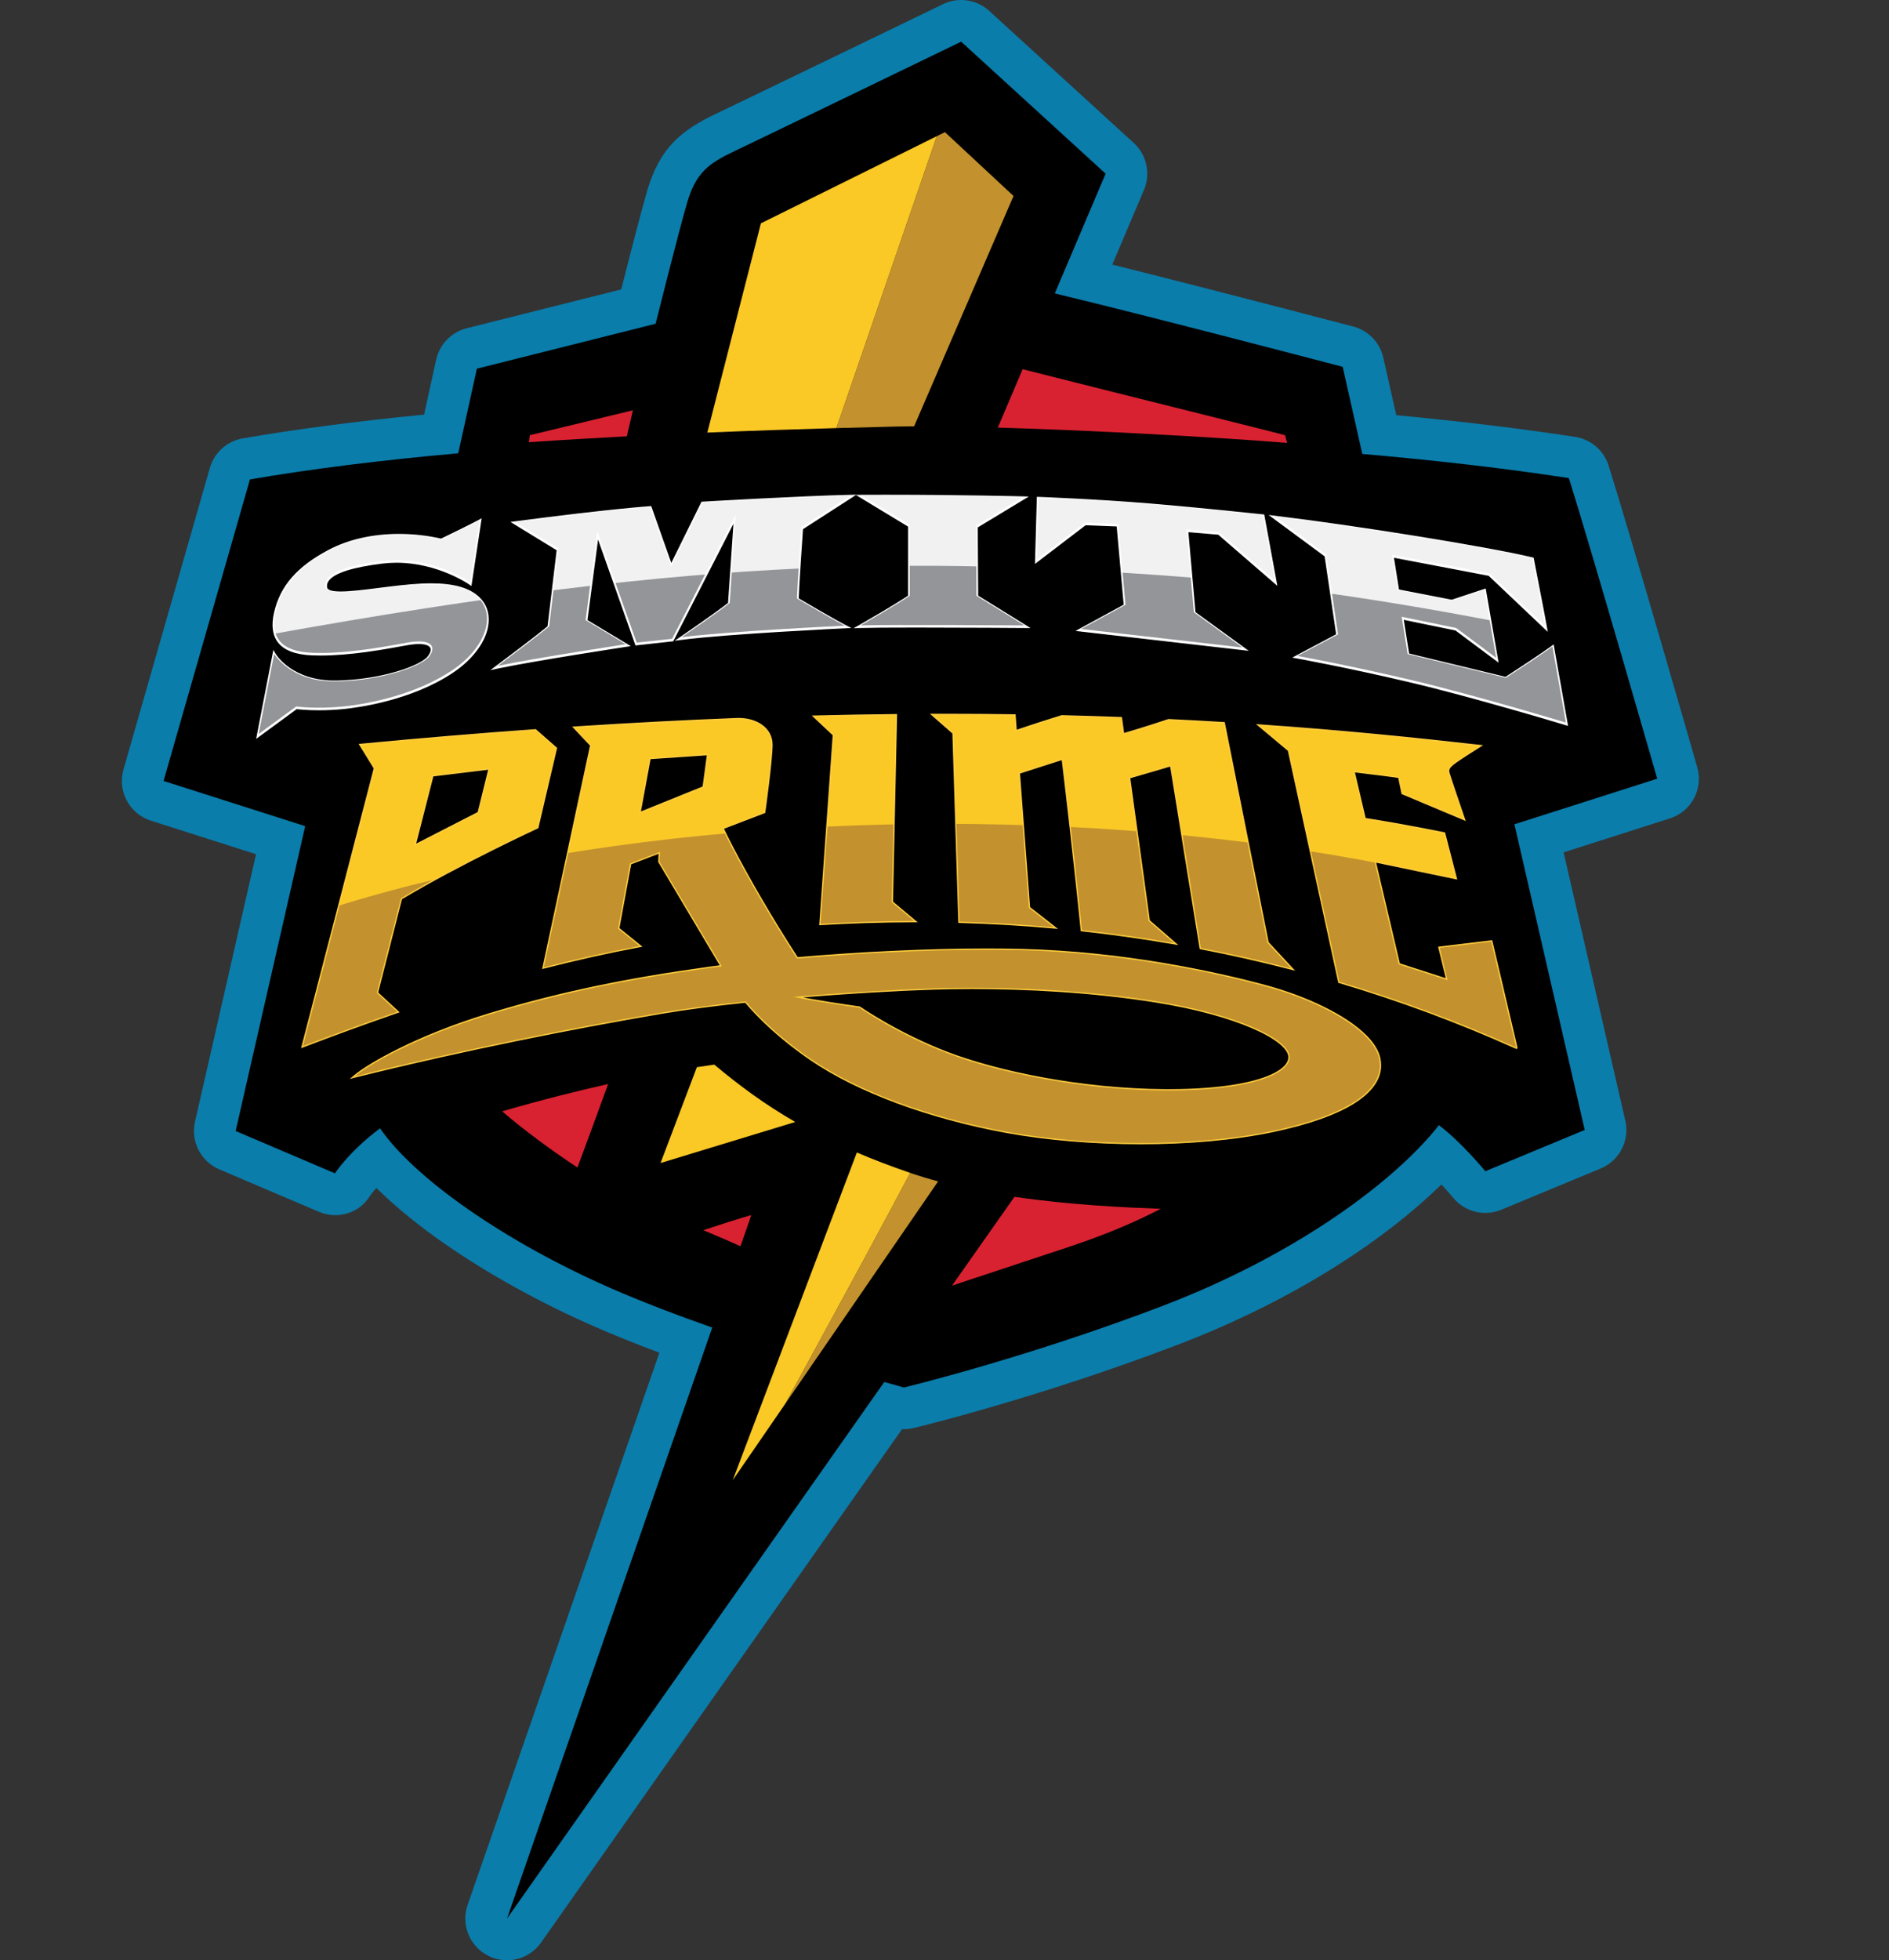 <?xml version="1.0" encoding="UTF-8"?>
<svg id="Layer_3" data-name="Layer 3" xmlns="http://www.w3.org/2000/svg" xmlns:xlink="http://www.w3.org/1999/xlink" viewBox="0 0 2176 2257.24">
  <rect x="0" y="0" width="2176" height="2257.24" fill="#333333" stroke="none"/>
  <defs>
    <style>
      .cls-1 {
        fill: #d92231;
      }

      .cls-2 {
        fill: #fff;
      }

      .cls-3 {
        fill: #f1f1f2;
      }

      .cls-4 {
        fill: none;
      }

      .cls-5 {
        clip-path: url(#clippath-1);
      }

      .cls-6 {
        fill: #0a7dab;
      }

      .cls-7 {
        fill: #fbc926;
      }

      .cls-8 {
        fill: #ffcc3e;
      }

      .cls-9 {
        fill: #939598;
      }

      .cls-10 {
        fill: #c3922e;
      }

      .cls-11 {
        clip-path: url(#clippath);
      }
    </style>
    <clipPath id="clippath">
      <path class="cls-4" d="M1746.46,1206.12v.02c-66.33-29.83-134.32-55.01-203.6-75.59l-58.03-266.82-33.59-28.09c95.03,6.57,178.38,15.05,252.8,23.48-7.29,4.59-20.47,12.98-26.12,16.94-8,5.63-11.25,8.45-9.52,14.51,1.73,6.06,17.53,52.17,17.53,52.17l-70.13-29.44s-3.9-17.97-3.68-18.62c0-.67-53.26-6.93-53.26-6.93l13.06,55.53c48.5,7.64,91.5,16.56,91.5,16.56l13.21,51.09-93.37-19.44,27.99,119.02,56.28,18.18-9.09-37.23,59.32-7.14,28.7,121.8ZM1105.32,1061.28c36.3,1.02,72.48,3.16,108.5,6.44l-28.67-22.39-11.74-155.64,50.91-16.38s13.47,111.66,22,197.66c35.54,3.88,70.9,8.87,106.03,14.97l-29.24-25.4-22.73-165.45c35.11-10.13,48.76-14.3,48.76-14.3l34.12,210.81c34.95,6.72,69.67,14.55,104.09,23.5l-27.35-29.43-50.42-252.74c-20.6-1.25-41.73-2.41-63.42-3.45-9.01,3.04-28.08,9.32-52.53,16.5l-2.59-18.86c-22.11-.82-44.76-1.52-67.99-2.08-12.14,3.75-32.94,10.31-53.21,17.3l-1.39-18.35c-30.16-.42-61.25-.61-93.31-.53,5.98,5.18,23.36,20.47,23.36,20.47l6.82,217.35ZM945.29,1063.82c16.74-1,33.73-1.78,51.01-2.34,18.92-.6,37.83-.92,56.71-.94l-25.84-21.59,4.71-215.22c-30.2.3-61.23.84-93.13,1.64l22,20.69-15.46,217.76ZM349,1204.6l83.13-320.02-16.45-26.67c69.96-6.67,136.9-12.22,201.01-16.78l23.48,20.57-21.26,90.9s-89.13,41.24-157.1,81.83l-27.81,108.91s17.28,15.93,23.57,21.73c-35.51,12.22-71.56,25.41-108.57,39.53ZM477.18,974.23l74.38-38.1,12.72-51.5-66.28,8.04-20.82,81.56ZM1588.5,1218.28c7.75,33.61-29.75,64.39-122.25,83.89s-217.07,17.42-306.4,1.07c-89.33-16.35-171.27-46.51-225.77-83.79-34.94-23.9-59.24-47.52-75.1-66.31-34.61,3.64-68.3,7.95-97.68,12.95-97.94,16.67-226.05,41.83-352.55,73.33,16-13.5,72.5-46.25,155.28-71.25,82.78-25,159.47-40.5,251.4-53.25,5.16-.72,10.52-1.43,16.06-2.13-5.62-9.45-13.13-22.06-21.18-35.57-23.09-38.78-50.61-84.99-50.61-84.99,0,0,.25-8.06.55-11.25l-34.49,13.21-13.87,75.16,24.73,19.97c-37.22,6.98-73.79,15.18-110.17,24.54l54.79-255.71-18.95-20.12c65.07-4.25,127.14-7.45,186.39-9.77h0c21.25-.79,40.01,10.29,39.8,29.68-.21,19.39-8.34,77.14-8.34,77.14l-48.19,18.45c13.82,29.22,38.33,73.26,63.28,113.99,7.69,12.56,15.42,24.81,22.9,36.21,82.76-7.12,179.74-11.61,259.37-9.56,116.5,3,222.75,26,281.5,42s121.75,48.5,129.5,82.11ZM815.93,868.16l-67.76,4.59-11.82,64.05,74.37-30.07,5.21-38.57ZM1485.5,1216.17c-2-20.25-61.5-48.5-154-63.25s-190.25-17-258.25-14.75c-36.83,1.22-96.54,4.42-159.11,9.75,28.64,6.04,75.86,12.5,75.86,12.5,0,0,43.5,30.25,101,52.25s154,42.5,251.75,43,144.75-19.25,142.75-39.5Z"/>
    </clipPath>
    <clipPath id="clippath-1">
      <path class="cls-4" d="M552.25,599.5l-10.72,70.86s-44.7-31.35-101.36-24.35c-56.67,7-67.33,19.5-65.33,30s34.5,5.33,73.67.5c39.17-4.83,81.33-8.33,102.17,11.5,20.83,19.83,9.67,57.67-30.5,84.33-40.17,26.67-93,38-124.67,41.17-31.67,3.17-54.33,0-54.33,0l-43.17,31.67,17.83-92.17s18.83,32.67,71.83,31.67,98.5-17.67,106.83-28.83c8.33-11.17,3.33-21.17-26.67-15.67s-72,13-108.33,11.5c-36.33-1.5-48.5-18.17-41.83-47,6.67-28.83,25-51.33,62-70.83s85.67-22.33,128.67-12.5c35.5-17.17,43.92-21.84,43.92-21.84ZM643.38,631.57l-10.76,89.64s-8.78,7.89-59.16,45.54c42.67-8.96,147.36-24.92,147.36-24.92l-46.25-27.79,13.45-102.37,45.36,128.36,40.87-4.48,73.32-143.06-6.99,101.83s-13.45,10.76-55.4,39.44c54.5-6.99,187.88-13.27,187.88-13.27,0,0-13.45-6.81-55.04-31.37.36-15.06,5.02-81.93,5.02-81.93,0,0,9.86-6.27,56.47-36.39-56.47,1.25-170.13,7.89-170.13,7.89l-36.39,73.68-24.2-68.48s-44.28,2.87-154.89,17.39l49.48,30.3ZM1048,604.22v81.8s-15.29,10.54-56.7,34.13c34.16-1.13,188.7,0,188.7,0l-55.21-34.13-.5-80.8,53.95-32.62s-82.06-2.26-185.44-1.81l55.19,33.43ZM1196.32,573.15l-2,71.07,55.59-42.44,38.28,1.5,8.32,93.2-51.1,27.79,185.74,21.3-55.92-40.61-8.49-95.37,37.45,3.16,64.24,55.59-13.81-75.06s-71.23-7.66-131.48-12.65c-60.25-4.99-126.82-7.49-126.82-7.49ZM1788.27,744.57s-10.96,8.34-53.62,35.99c-33.13-8.1-113.21-27.41-113.21-27.41l-6.8-42.94,62.81,12.91,46,34.32-13.59-78.17-37.42,12.39s-13.42-2.57-62.67-12.18l-6.45-40.73,112.49,21.45,64.11,60.78s-3.34-18.83-15.01-78.17c-51.48-12.39-203.78-36.7-296.25-47.91l59.11,43.62,13.58,92-46.71,24.79s54.58,9.77,128.7,27.17c74.12,17.4,180.42,49.57,180.42,49.57l-15.49-87.47Z"/>
    </clipPath>
  </defs>
  <path class="cls-6" d="M584,2257.24c-7.4,0-14.89-1.71-21.87-5.29-21.3-10.92-31.3-35.86-23.45-58.47l220.89-635.83c-28.58-10.73-54.32-21.12-76.9-31.06-62.06-27.33-121.23-60.13-171.11-94.88-23.56-16.41-52.68-38.66-78.01-63.8-4.44,5.09-6.9,8.52-7.47,9.34-12.49,20.09-37.27,27.29-59.06,18l-114.4-48.73c-21.37-9.1-33.15-32.2-27.99-54.84l70.3-308.04-121.12-38.63c-24.73-7.89-38.71-34-31.56-58.95l99.49-347.2c5.07-17.71,19.83-30.95,37.99-34.08,61.5-10.61,131.59-19.78,208.76-27.34l13.94-63.22c3.92-17.76,17.54-31.78,35.17-36.22l178.03-44.74c8.55-33.8,22.69-89.02,29.74-113.12,14.69-50.27,39.61-70.29,80.45-89.63,29.88-14.15,258.14-124.59,260.44-125.7,17.67-8.55,38.78-5.48,53.28,7.77l166.4,152c15.03,13.73,19.77,35.46,11.81,54.2l-36.49,85.93c117.05,29.15,275.71,70.79,277.57,71.28,17.34,4.55,30.7,18.39,34.64,35.88l14.91,66.22c74.17,7.01,143.35,15.4,206.07,24.99,18.09,2.77,33.04,15.58,38.53,33.04,25.88,82.22,99.03,336.52,102.13,347.31,7.18,24.96-6.8,51.1-31.54,58.99l-122.41,39.07,71.09,308.94c5.25,22.83-6.74,46.12-28.38,55.1l-114.5,47.5c-19.49,8.08-41.96,2.5-55.4-13.77-2.69-3.25-7.61-8.93-13.58-15.38-60.7,59.66-163.54,131.1-304.21,184.79-158.41,60.47-297.81,94.32-303.67,95.73-4.41,1.06-8.93,1.49-13.42,1.29l-415.81,591.17c-9.26,13.16-24.09,20.39-39.29,20.39ZM437.8,1251.27c2.61,0,5.23.21,7.83.64,12.89,2.13,24.35,9.42,31.74,20.19,15.94,23.22,47.57,51.93,89.07,80.84,44.87,31.26,98.44,60.92,154.92,85.79,31.63,13.92,70.32,28.96,115.02,44.68,24.94,8.77,38.09,36.06,29.41,61.03l-124.08,357.18,237.65-337.88c11.75-16.71,32.8-24.15,52.44-18.54,3.81,1.09,7.2,2.05,10.1,2.87,36.7-9.42,153.46-40.78,280.06-89.1,154.53-58.98,256.97-140.76,297.73-192.87,16.02-20.49,45.45-24.48,66.36-9.01,13.35,9.88,26.88,22.8,37.91,34.24l45.66-18.94-71.9-312.45c-5.6-24.34,8.39-48.9,32.18-56.49l120.04-38.31c-19.79-68.47-57.6-198.82-79.68-271.55-62.7-8.91-131.56-16.64-205.16-23.04-20.82-1.81-38.08-16.89-42.67-37.28l-16.17-71.82c-62.52-16.32-214.1-55.68-302.42-76.9-13.72-3.3-25.3-12.47-31.65-25.07-6.35-12.61-6.83-27.37-1.31-40.36l45.26-106.59-117.3-107.15c-63.26,30.59-207.88,100.51-231.88,111.88-23.24,11.01-24.55,13.2-29.41,29.82-9.76,33.37-35.52,136.34-35.78,137.38-4.29,17.18-17.7,30.6-34.87,34.91l-177.09,44.51-15.09,68.44c-4.51,20.45-21.75,35.62-42.61,37.48-75.97,6.77-145.25,15.07-206.43,24.72l-78.29,273.21,118.75,37.88c23.76,7.58,37.76,32.09,32.21,56.41l-71.19,311.93,44.92,19.14c9.58-9.78,21.85-20.94,37-32.25,8.35-6.23,18.44-9.54,28.72-9.54Z"/>
  <path d="M1909,896.67s-75.78-263.57-101.78-346.16c-73-11.16-153.2-20.42-237.96-27.79l-22.59-100.32s-217.09-57.01-331.62-84.53l58.55-137.87-166.4-152s-230.4,111.47-260.8,125.87c-30.4,14.4-44.8,25.07-54.93,59.73-10.14,34.67-36.27,139.2-36.27,139.2l-205.87,51.74-21.48,97.42c-87.91,7.84-169.03,17.88-239.94,30.11l-99.49,347.2,163.14,52.04-80.12,351.05,114.4,48.73s16.09-25.04,51.96-51.82c39.27,57.2,142.55,129.82,264.22,183.39,36.18,15.93,77.44,31.61,118.43,46.03l-236.42,680.54,434.59-617.87c14.36,4.1,22.66,6.36,22.66,6.36,0,0,140.44-33.84,297.8-93.91,157.36-60.06,269.92-146.14,318.42-208.14,25,18.5,53.5,53,53.5,53l114.5-47.5-81-352,164.5-52.5Z"/>
  <path class="cls-7" d="M822.78,1225.91c-6.27.88-12.95,1.86-20.04,2.95-9.22,24.28-41.83,110.37-41.83,110.37l155.18-47.27c-36.18-20.83-65.38-42.74-93.31-66.05Z"/>
  <path class="cls-1" d="M665.16,1344.4c5.88-15.75,17.26-46.44,35.38-96.12-35.83,7.98-76.54,18.22-122.07,31.43,24.85,21.37,55.95,44.39,86.69,64.69Z"/>
  <path class="cls-1" d="M865.38,1399.35s-5.89.9-55.19,17.2c18.73,7.81,32.75,13.96,42.79,18.49l12.4-35.69Z"/>
  <path class="cls-10" d="M1048.49,1350.59c-28.45,54.02-77.01,143.38-116.14,215.01-10.08,18.46-19.53,35.75-27.85,50.95l33.76-49.11,142.38-207.07c-10.99-2.96-21.74-6.21-32.15-9.78Z"/>
  <path class="cls-7" d="M1048.49,1350.59h-.01c-22.41-7.69-42.77-15.5-61.44-23.47-21.76,57.38-56.68,149.53-86.57,228.41-30.6,80.76-55.93,147.61-56.43,148.94l60.46-87.92c8.32-15.2,17.77-32.49,27.85-50.95,39.13-71.63,87.69-160.99,116.14-215.01Z"/>
  <path class="cls-1" d="M1096.68,1480.38c6.35-2.1,64.43-21.33,136.19-45.11,48.41-16.04,83.9-32.76,104.17-43.33-39.9-1.47-103.15-4.21-168.44-13.81l-71.92,102.25Z"/>
  <path class="cls-1" d="M729.05,472.45l-6.99,29.98c-37.41,1.95-75.34,4.21-112.82,6.81.41-3.11,1.08-8.11,1.08-8.11l118.73-28.68Z"/>
  <path class="cls-1" d="M1480.23,501.13c.21.3,1.45,5.16,2.38,8.88-80.53-6.57-221.97-14.4-333.17-17.63l28.55-67.23c110.08,27.91,301.9,75.49,302.24,75.98Z"/>
  <path class="cls-10" d="M1167.5,225.67l-114.5,265.22c-7.54.03-14.56.12-21,.28-20.51.49-43.54,1.07-68.53,1.78l115.61-336.11,9.42-4.67,79,73.5Z"/>
  <path class="cls-7" d="M1079.08,156.84l-115.61,336.11c-44.44,1.26-95.07,2.92-148.66,5.15l61.69-240.93,202.58-100.33Z"/>
  <path class="cls-8" d="M1746.46,1206.12l-1.34-.67v.02s1.33.67,1.33.67l.62-1.37c-66.38-29.86-134.43-55.06-203.78-75.66l-.43,1.44,1.47-.32-58.14-267.32-33.98-28.42-.96,1.15-.1,1.5c95,6.57,178.33,15.05,252.73,23.47l.17-1.49-.8-1.27c-3.65,2.3-8.77,5.54-13.69,8.71-4.92,3.17-9.63,6.26-12.49,8.27h0c-3.32,2.34-5.87,4.21-7.7,6.17-.91.98-1.64,1.99-2.15,3.1-.51,1.11-.77,2.31-.76,3.56,0,1.06.18,2.16.51,3.32.23.8.67,2.18,1.27,4.03,4.19,12.91,16.29,48.21,16.29,48.21l1.42-.49.58-1.38-70.13-29.44-.58,1.38,1.47-.32s-.23-1.06-.58-2.68c-.52-2.42-1.3-6.09-1.94-9.3-.32-1.6-.61-3.08-.82-4.23-.1-.57-.19-1.06-.24-1.42-.03-.18-.05-.33-.06-.44v-.13s-.01-.03-.01-.03h-.17s.17,0,.17,0h0s-.17,0-.17,0h.17s-.93,0-.93,0l.92.09v-.09s-.92,0-.92,0l.92.09-1.35-.13,1.27.48c.07-.2.07-.29.08-.35l-1.35-.13,1.27.48.1-.26v-.27c0-.32-.1-.59-.21-.76-.22-.35-.39-.44-.5-.52-.22-.14-.32-.16-.42-.2-.19-.06-.35-.1-.56-.15-.77-.17-2.1-.38-3.93-.65-12.76-1.88-48.96-6.13-48.97-6.13l-2.13-.25,13.78,58.59,1,.16c24.23,3.82,47.09,7.95,63.89,11.14,8.4,1.59,15.29,2.94,20.07,3.9,2.39.48,4.26.86,5.53,1.11,1.27.26,1.94.4,1.94.4l.3-1.47-1.45.38,12.61,48.75-93.31-19.43,28.72,122.14,59.64,19.27-9.33-38.2,56.31-6.78,28.39,120.49,1.46-.34-1.34-.67,1.34.67,1.46-.34-29.01-123.11-62.33,7.5,8.85,36.26-52.92-17.09-27.26-115.9,93.43,19.45-14.05-54.33-.91-.19s-43.03-8.93-91.57-16.57l-.23,1.48,1.46-.34-13.06-55.53-1.46.34-.18,1.49s.83.1,2.29.27c5.1.6,17.84,2.12,29.3,3.56,5.73.72,11.14,1.42,15.11,1.98,1.98.28,3.61.52,4.72.71.55.09.98.17,1.23.23l.15.04h.05s.25-.77.25-.77l-.38.72c.11.06.13.06.13.06l.25-.78-.38.72.63-1.22-.94,1.01c.15.14.24.18.3.21l.63-1.22-.94,1.01,1-1.07-1.27.73c.1.17.2.27.27.35l1-1.07-1.27.73,1.29-.74h-1.48c0,.31.1.57.2.74l1.29-.74h-1.48,1.5l-1.4-.53c-.08.22-.09.33-.1.42v.2c0,.23.01.41.04.65.11.87.39,2.38.76,4.24,1.09,5.55,2.91,13.95,2.91,13.95l.17.76,73.93,31.04-1.08-3.16s-.25-.72-.68-1.99c-1.52-4.45-5.36-15.67-9-26.44-1.82-5.38-3.59-10.65-5-14.9-1.41-4.25-2.46-7.5-2.82-8.76-.27-.95-.39-1.77-.39-2.5,0-.86.16-1.58.5-2.32.5-1.1,1.44-2.25,2.91-3.56,1.47-1.31,3.46-2.76,5.93-4.5h0c2.79-1.95,7.49-5.04,12.4-8.2,4.91-3.16,10.02-6.41,13.66-8.7l3.62-2.28-4.25-.48c-74.43-8.43-157.81-16.91-252.87-23.49l-4.61-.32,36.74,30.73,58.11,267.18.85.25c69.22,20.56,137.14,45.72,203.4,75.52l1.31.59.9-1.79-.12-.53-1.46.34ZM1105.32,1061.28l-.04,1.5c36.27,1.02,72.42,3.16,108.41,6.43l5.08.46-32.17-25.12-11.6-153.8,49.78-16.02-.46-1.43-1.49.18s.21,1.74.6,4.96c2.69,22.54,13.94,117.44,21.4,192.66l.12,1.21,1.21.13c35.51,3.88,70.84,8.86,105.94,14.96l5.31.92-32.88-28.56-22.65-164.89-1.49.2.42,1.44c35.12-10.13,48.77-14.3,48.78-14.31l-.44-1.43-1.48.24,34.29,211.85,1.03.2c34.92,6.71,69.61,14.54,104,23.48l4.98,1.29-30.56-32.89-50.56-253.46-1.15-.07c-20.61-1.25-41.74-2.41-63.44-3.45h-.28s-.27.08-.27.08c-9,3.03-28.05,9.31-52.47,16.48l.42,1.44,1.49-.2-2.76-20.11-1.26-.05c-22.12-.82-44.77-1.52-68.01-2.08h-.24s-.23.07-.23.07c-12.15,3.75-32.96,10.32-53.26,17.32l.49,1.42,1.5-.11-1.49-19.72-1.37-.02c-25.65-.36-51.96-.55-78.98-.55-4.76,0-9.55,0-14.35.02h-4.01s3.03,2.63,3.03,2.63c2.98,2.58,8.82,7.7,13.92,12.17,2.55,2.23,4.91,4.31,6.63,5.82,1.72,1.51,2.81,2.47,2.81,2.47l.99-1.13-1.5.05,6.86,218.76,1.41.04.04-1.5,1.5-.05-6.84-218-.49-.43s-17.38-15.29-23.37-20.48l-.98,1.13v1.5c4.81-.01,9.59-.02,14.35-.02,27,0,53.31.19,78.94.55l.02-1.5-1.5.11,1.54,20.29,1.84-.63c20.24-6.98,41.03-13.54,53.16-17.28l-.44-1.43-.04,1.5c23.22.56,45.87,1.26,67.97,2.08l.06-1.5-1.49.2,2.83,20.59,1.67-.49c24.47-7.19,43.56-13.47,52.59-16.52l-.48-1.42-.07,1.5c21.68,1.04,42.81,2.2,63.4,3.45l.09-1.5-1.47.29,50.5,253.16,27.64,29.74,1.1-1.02.38-1.45c-34.45-8.96-69.2-16.8-104.18-23.52l-.28,1.47,1.48-.24-34.39-212.51-1.64.5s-.85.26-2.67.81c-5.48,1.65-19.73,5.89-46.06,13.49l-1.25.36,22.98,167.29,29.67,25.77.98-1.13.26-1.48c-35.16-6.11-70.55-11.1-106.12-14.98l-.16,1.49,1.49-.15c-8.53-86.02-22-197.69-22-197.69l-.22-1.81-53.77,17.3,11.88,157.48,29.19,22.8.92-1.18.14-1.49c-36.05-3.28-72.26-5.42-108.59-6.45l-.04,1.5,1.5-.05-1.5.05ZM945.29,1063.82l.09,1.5c16.73-1,33.7-1.78,50.97-2.34,18.9-.6,37.8-.92,56.66-.94h4.13s-28.45-23.78-28.45-23.78l4.73-216.05-1.55.02c-30.21.3-61.25.84-93.15,1.64l-3.65.09,24.14,22.7-15.53,218.75,1.71-.1-.09-1.5,1.5.11,15.51-218.47-22.52-21.18-1.03,1.09.04,1.5c31.89-.8,62.91-1.34,93.11-1.64v-1.5s-1.51-.03-1.51-.03l-4.73,215.94,26.39,22.05.96-1.15v-1.5c-18.9.02-37.82.34-56.76.94-17.29.56-34.3,1.34-51.05,2.34l.09,1.5,1.5.11-1.5-.11ZM349,1204.6l1.45.38,83.29-320.64-16.79-27.21-1.28.79.14,1.49c69.95-6.67,136.88-12.22,200.97-16.78l-.11-1.5-.99,1.13,22.8,19.98-21.06,90.02,1.46.34-.63-1.36s-89.17,41.25-157.24,81.9l-.53.32-28.18,110.38.66.61s1.08,1,2.8,2.58c5.15,4.75,16.05,14.8,20.77,19.15l1.02-1.1-.49-1.42c-35.53,12.23-71.59,25.42-108.62,39.55l.53,1.4,1.45.38-1.45-.38.53,1.4c37-14.12,73.03-27.3,108.52-39.51l2.38-.82-1.85-1.7c-6.29-5.8-23.57-21.73-23.57-21.73l-1.02,1.1,1.45.37,27.81-108.91-1.45-.37.77,1.29c33.93-20.26,73.18-40.71,103.94-56.08,15.38-7.69,28.64-14.11,38.05-18.6,4.71-2.25,8.45-4.02,11.02-5.22,1.28-.6,2.27-1.07,2.94-1.38.67-.31,1.01-.47,1.01-.47l.66-.31,21.63-92.49-24.63-21.58-.62.04c-64.12,4.56-131.07,10.11-201.05,16.78l-2.4.23,17.38,28.18-83.7,322.22,2.72-1.04-.53-1.4ZM477.18,974.23l.68,1.33,74.99-38.41,13.41-54.27-69.46,8.43-21.9,85.78,2.96-1.52-.68-1.33,1.45.37,20.57-80.57,63.1-7.65-12.03,48.73-73.77,37.79.68,1.34,1.45.37-1.45-.37ZM1588.5,1218.28l-1.46.34c.63,2.75.95,5.47.95,8.15,0,7.24-2.29,14.3-7.08,21.18-7.18,10.32-20.06,20.21-39.1,29.14-19.03,8.94-44.2,16.94-75.87,23.61-45.46,9.58-98.77,13.95-151.81,13.95-54.55,0-108.83-4.62-154.01-12.89-89.17-16.31-170.96-46.44-225.19-83.55-34.83-23.82-59.03-47.35-74.8-66.04l-.51-.61-.79.08c-34.63,3.64-68.35,7.96-97.77,12.96-97.97,16.68-226.11,41.84-352.66,73.35l.36,1.46.97,1.15c3.9-3.29,10.39-7.85,19.18-13.18,26.4-16,73.61-39.07,135.56-57.78,82.7-24.97,159.29-40.46,251.17-53.2,5.15-.72,10.51-1.43,16.04-2.13l2.27-.29-1.17-1.97c-5.62-9.45-13.13-22.06-21.18-35.57-23.09-38.78-50.61-84.99-50.61-84.99l-1.29.77,1.5.05s.02-.5.04-1.3c.04-1.2.11-3.09.2-4.96.09-1.87.19-3.75.3-4.89l.23-2.41-37.53,14.38-14.18,76.87,25.42,20.53.94-1.17-.28-1.47c-37.25,6.99-73.86,15.19-110.27,24.56l.37,1.45,1.47.31,54.95-256.48-19.49-20.69-1.09,1.03.1,1.5c65.06-4.25,127.11-7.45,186.35-9.77l-.06-1.5h-1.5v1.57l1.56-.06c.7-.03,1.4-.04,2.09-.04,9.85,0,18.97,2.65,25.53,7.45,3.28,2.4,5.93,5.33,7.77,8.73,1.83,3.41,2.86,7.3,2.86,11.7,0,.1,0,.21,0,.31-.05,4.75-.59,11.98-1.38,20.1-1.18,12.18-2.92,26.4-4.36,37.57-.72,5.58-1.36,10.4-1.83,13.83-.23,1.71-.42,3.08-.55,4.01-.13.93-.2,1.44-.2,1.44l1.49.21-.54-1.4-49.7,19.03.69,1.46c13.86,29.31,38.38,73.36,63.36,114.13,7.7,12.57,15.43,24.83,22.93,36.25l.49.75.89-.08c69.08-5.94,148.08-10.05,218.59-10.05,13.92,0,27.5.16,40.62.5,116.33,2.99,222.48,25.97,281.14,41.95,29.26,7.97,59.6,20.06,83.5,34.29,11.95,7.11,22.29,14.77,30.08,22.66,7.79,7.9,13.01,16.03,14.85,24.04l1.46-.34,1.46-.34c-2.03-8.79-7.6-17.33-15.64-25.48-12.06-12.22-29.73-23.61-49.92-33.5-20.19-9.88-42.89-18.22-65.01-24.25-58.84-16.02-165.18-39.05-281.86-42.05-13.14-.34-26.75-.5-40.69-.5-70.62,0-149.69,4.11-218.84,10.06l.13,1.49,1.25-.82c-7.47-11.38-15.19-23.62-22.87-36.17-24.93-40.69-49.42-84.71-63.2-113.85l-1.36.64.54,1.4,49.02-18.77.12-.88s2.03-14.45,4.09-31.33c1.03-8.44,2.07-17.49,2.86-25.64.79-8.16,1.34-15.42,1.4-20.36,0-.12,0-.23,0-.34,0-4.87-1.15-9.28-3.22-13.12-3.1-5.77-8.23-10.21-14.48-13.21-6.26-3-13.66-4.56-21.45-4.56-.73,0-1.47.01-2.2.04l.06,1.5h1.5v-1.57l-1.56.06c-59.26,2.32-121.35,5.52-186.43,9.77l-3.18.21,20.59,21.86-55.13,257.31,2.35-.6c36.35-9.35,72.89-17.54,110.07-24.52l3.19-.6-26.56-21.45,13.56-73.45,33.7-12.91-.54-1.4-1.49-.14c-.16,1.66-.29,4.47-.39,6.9-.1,2.42-.16,4.44-.16,4.44v.44s.21.38.21.38c0,0,.43.72,1.23,2.06,5.58,9.38,29.18,49,49.38,82.93,8.05,13.51,15.56,26.12,21.18,35.57l1.29-.77-.19-1.49c-5.55.7-10.91,1.41-16.08,2.13-91.98,12.76-168.76,28.27-251.63,53.3-41.47,12.53-76.37,26.99-102.91,40.03-13.27,6.52-24.46,12.68-33.34,18.06-8.89,5.39-15.46,9.99-19.56,13.45l-4.93,4.16,6.26-1.56c126.45-31.49,254.53-56.64,352.44-73.31,29.33-4.99,63-9.3,97.59-12.94l-.16-1.49-1.15.97c15.95,18.89,40.35,42.6,75.4,66.58,54.76,37.45,136.85,67.64,226.35,84.03,45.4,8.31,99.83,12.93,154.55,12.94,53.21,0,106.69-4.37,152.42-14.01,42.43-8.95,73.38-20.26,93.86-33.24,10.24-6.5,17.86-13.42,22.95-20.73,5.09-7.3,7.63-15.01,7.62-22.9,0-2.92-.35-5.87-1.03-8.83l-1.46.34ZM815.93,868.16l-.1-1.5-68.92,4.67-12.53,67.88,77.71-31.42,5.57-41.26-1.83.12.1,1.5-1.49-.2-5.09,37.71-71.03,28.72,11.11-60.22,66.6-4.51-.1-1.5-1.49-.2,1.49.2ZM1485.5,1216.17l1.49-.15c-.29-2.88-1.57-5.78-3.68-8.66-3.7-5.05-9.94-10.18-18.49-15.32-12.83-7.71-30.88-15.42-53.34-22.43-22.46-7.01-49.33-13.32-79.74-18.17-73.13-11.66-149.49-15.52-211.9-15.52-16.65,0-32.3.27-46.64.75-36.86,1.22-96.59,4.42-159.19,9.75l-10.13.86,9.95,2.1c28.74,6.06,75.95,12.52,75.97,12.52l.2-1.49-.86,1.23c.06.04,43.63,30.34,101.32,52.42,57.72,22.08,154.32,42.59,252.28,43.1,1.22,0,2.43,0,3.63,0,46.76,0,81.68-4.68,105.03-11.87,11.68-3.6,20.48-7.82,26.46-12.49,2.99-2.34,5.28-4.8,6.83-7.38,1.56-2.58,2.37-5.29,2.37-8.03,0-.46-.02-.92-.07-1.38l-1.49.15-1.49.15c.04.36.05.73.05,1.09,0,2.15-.62,4.3-1.94,6.49-2.3,3.83-6.8,7.73-13.59,11.33-10.18,5.42-25.46,10.18-45.82,13.56-20.36,3.38-45.79,5.39-76.35,5.39-1.2,0-2.4,0-3.61,0-97.54-.49-193.94-20.98-251.22-42.9-28.65-10.96-53.84-23.99-71.85-34.28-9.01-5.14-16.22-9.6-21.18-12.77-2.48-1.58-4.39-2.85-5.69-3.71-.65-.43-1.14-.77-1.47-.99-.33-.22-.49-.34-.49-.34l-.3-.21-.36-.05s-.73-.1-2.08-.29c-9.41-1.32-48.7-6.93-73.67-12.19l-.31,1.47.13,1.49c62.54-5.33,122.23-8.53,159.03-9.75,14.3-.47,29.92-.75,46.54-.75,62.28,0,138.51,3.85,211.42,15.48,46.15,7.36,84.05,18.09,110.58,29.46,13.26,5.68,23.68,11.53,30.83,17.14,3.57,2.8,6.33,5.54,8.21,8.13,1.89,2.59,2.9,5.01,3.12,7.19l1.49-.15Z"/>
  <path class="cls-7" d="M1746.46,1206.12v.02c-66.33-29.83-134.32-55.01-203.6-75.59l-58.03-266.82-33.59-28.09c95.03,6.57,178.38,15.05,252.8,23.48-7.29,4.59-20.47,12.98-26.12,16.94-8,5.63-11.25,8.45-9.52,14.51,1.73,6.06,17.53,52.17,17.53,52.17l-70.13-29.44s-3.9-17.97-3.68-18.62c0-.67-53.26-6.93-53.26-6.93l13.06,55.53c48.5,7.64,91.5,16.56,91.5,16.56l13.21,51.09-93.37-19.44,27.99,119.02,56.28,18.18-9.09-37.23,59.32-7.14,28.7,121.8ZM1105.32,1061.28c36.3,1.02,72.48,3.16,108.5,6.44l-28.67-22.39-11.74-155.64,50.91-16.38s13.47,111.66,22,197.66c35.54,3.88,70.9,8.87,106.03,14.97l-29.24-25.4-22.73-165.45c35.11-10.13,48.76-14.3,48.76-14.3l34.12,210.81c34.95,6.72,69.67,14.55,104.09,23.5l-27.35-29.43-50.42-252.74c-20.6-1.25-41.73-2.41-63.42-3.45-9.01,3.04-28.08,9.32-52.53,16.5l-2.59-18.86c-22.11-.82-44.76-1.52-67.99-2.08-12.14,3.75-32.94,10.31-53.21,17.3l-1.39-18.35c-30.16-.42-61.25-.61-93.31-.53,5.98,5.18,23.36,20.47,23.36,20.47l6.82,217.35ZM945.29,1063.82c16.74-1,33.73-1.78,51.01-2.34,18.92-.6,37.83-.92,56.71-.94l-25.84-21.59,4.71-215.22c-30.2.3-61.23.84-93.13,1.64l22,20.69-15.46,217.76ZM349,1204.6l83.13-320.02-16.45-26.67c69.96-6.67,136.9-12.22,201.01-16.78l23.48,20.57-21.26,90.9s-89.13,41.24-157.1,81.83l-27.81,108.91s17.28,15.93,23.57,21.73c-35.51,12.22-71.56,25.41-108.57,39.53ZM477.18,974.23l74.38-38.1,12.72-51.5-66.28,8.04-20.82,81.56ZM1588.5,1218.28c7.75,33.61-29.75,64.39-122.25,83.89s-217.07,17.42-306.4,1.07c-89.33-16.35-171.27-46.51-225.77-83.79-34.94-23.9-59.24-47.52-75.1-66.31-34.61,3.64-68.3,7.95-97.68,12.95-97.94,16.67-226.05,41.83-352.55,73.33,16-13.5,72.5-46.25,155.28-71.25,82.78-25,159.47-40.5,251.4-53.25,5.16-.72,10.52-1.43,16.06-2.13-5.62-9.45-13.13-22.06-21.18-35.57-23.09-38.78-50.61-84.99-50.61-84.99,0,0,.25-8.06.55-11.25l-34.49,13.21-13.87,75.16,24.73,19.97c-37.22,6.98-73.79,15.18-110.17,24.54l54.79-255.71-18.95-20.12c65.07-4.25,127.14-7.45,186.39-9.77h0c21.25-.79,40.01,10.29,39.8,29.68-.21,19.39-8.34,77.14-8.34,77.14l-48.19,18.45c13.82,29.22,38.33,73.26,63.28,113.99,7.69,12.56,15.42,24.81,22.9,36.21,82.76-7.12,179.74-11.61,259.37-9.56,116.5,3,222.75,26,281.5,42s121.75,48.5,129.5,82.11ZM815.93,868.16l-67.76,4.59-11.82,64.05,74.37-30.07,5.21-38.57ZM1485.5,1216.17c-2-20.25-61.5-48.5-154-63.25s-190.25-17-258.25-14.75c-36.83,1.22-96.54,4.42-159.11,9.75,28.64,6.04,75.86,12.5,75.86,12.5,0,0,43.5,30.25,101,52.25s154,42.5,251.75,43,144.75-19.25,142.75-39.5Z"/>
  <g class="cls-11">
    <ellipse class="cls-10" cx="1088" cy="1353.67" rx="1088" ry="405"/>
  </g>
  <path class="cls-2" d="M295.07,850.8l19.82-102.44,2.68,4.64c.18.31,18.96,31.61,70.06,30.67,52.23-.99,97.23-17.26,105.27-28.03,2.93-3.93,3.9-7.38,2.73-9.71-1.4-2.78-6.02-4.32-13.01-4.32-4.06,0-8.91.51-14.42,1.52-25.47,4.67-63.97,11.73-98.97,11.73-3.35,0-6.65-.07-9.8-.2-19.11-.79-32.37-5.86-39.39-15.08-6.24-8.19-7.69-19.75-4.31-34.37,7.09-30.67,26.53-52.92,63.02-72.15,22.64-11.93,50.6-18.24,80.84-18.24,16.28,0,32.6,1.82,48.52,5.4,34.45-16.66,43.11-21.44,43.19-21.48l3.56-1.97-11.81,78.07-2.64-1.85c-.36-.25-36.26-25.01-83.54-25.01-5.51,0-11.04.34-16.43,1-34.5,4.26-55.27,10.93-61.75,19.82-1.79,2.45-2.4,5.01-1.86,7.82.56,2.94,5.95,4.5,15.58,4.5,11.3,0,27.12-1.99,45.43-4.3,3.42-.43,6.9-.87,10.45-1.31,15.87-1.96,32.73-3.77,48.48-3.77,26.04,0,44.13,5.17,55.31,15.81,8.05,7.67,11.77,17.95,10.73,29.72-1.76,20.06-17.27,41.64-41.51,57.72-47.61,31.61-108.15,39.75-125.57,41.49-9.4.94-18.95,1.42-28.36,1.42-13.66,0-22.92-.99-25.63-1.32l-46.64,34.21ZM316.9,759.01l-15.97,82.53,39.7-29.13.8.11c.1.01,10.15,1.39,25.9,1.39,9.28,0,18.69-.47,27.96-1.4,17.19-1.72,76.92-9.75,123.76-40.84,23.23-15.42,38.08-35.89,39.73-54.74.92-10.52-2.37-19.68-9.51-26.48-10.39-9.89-27.58-14.71-52.55-14.71-15.53,0-32.25,1.8-47.99,3.74-3.54.44-7.02.88-10.43,1.31-18.45,2.33-34.38,4.34-45.93,4.34-8.39,0-18.2-.88-19.51-7.75-.74-3.9.12-7.58,2.56-10.93,7.26-9.96,28.35-16.97,64.5-21.43,5.56-.69,11.25-1.03,16.92-1.03,41.12,0,73.86,18.25,83.17,24.01l9.67-63.88c-5.13,2.66-16.72,8.53-40.48,20.02l-.63.31-.68-.16c-15.84-3.62-32.1-5.46-48.32-5.46-29.59,0-56.9,6.15-78.97,17.78-35.37,18.64-54.18,40.08-60.98,69.51-3.1,13.4-1.89,23.85,3.59,31.04,6.27,8.23,18.51,12.77,36.38,13.51,3.1.13,6.34.19,9.64.19,34.64,0,72.92-7.02,98.25-11.66,5.75-1.05,10.84-1.59,15.15-1.59,8.83,0,14.41,2.2,16.59,6.52,1.88,3.76.78,8.69-3.1,13.89-8.72,11.69-54.18,28.61-108.4,29.64-42.87.81-63.77-19.74-70.8-28.66ZM1806.29,835.9l-3.12-.94c-1.06-.32-107.09-32.36-180.3-49.54-73.22-17.19-128.05-27.05-128.6-27.15l-5.7-1.02,50.58-26.84-13.26-89.78-64.55-47.63,7.54.91c97.02,11.75,246.65,35.95,296.48,47.95l1.25.3.25,1.26c11.55,58.68,14.99,78.02,15.02,78.21l1.06,5.98-68.09-64.55-109.12-20.81,5.79,36.54c42.57,8.31,57.93,11.26,60.78,11.81l39.13-12.96,14.84,85.41-49.67-37.06-59.54-12.24,6.14,38.77c10.39,2.5,80.19,19.34,111.08,26.89,41.45-26.88,52.67-35.35,52.78-35.43l2.61-1.98,16.63,93.9ZM1500.65,755.37c15.84,2.96,63.39,12.12,123.15,26.15,66.26,15.55,159.31,43.24,177.43,48.67l-14.37-81.11c-5.26,3.76-19.39,13.6-51.13,34.16l-.72.47-.84-.21c-32.75-8.01-112.4-27.21-113.2-27.41l-1.3-.31-7.46-47.11,66.07,13.58.36.27,41.97,31.32-12.33-70.94-35.71,11.83-.51-.1c-.13-.03-13.98-2.68-62.67-12.18l-1.37-.27-7.11-44.92,115.87,22.09,60.09,56.96c-1.74-9.41-5.78-30.83-13.66-70.86-49.61-11.76-191.09-34.7-287.22-46.64l53.65,39.59.12.82,13.79,93.39-42.89,22.76ZM565.01,771.56l7.25-5.42c43.2-32.29,55.87-42.74,58.46-44.94l10.51-87.59-53.21-32.58,5.61-.74c109.41-14.36,154.58-17.37,155.02-17.4l1.51-.1,23.13,65.44,34.81-70.48,1.16-.07c1.14-.07,114.34-6.65,170.21-7.89l7.07-.16-.29.19,6.54-.03c9.33-.04,18.48-.06,27.42-.06,89.1,0,157.4,1.85,158.08,1.87l6.81.19-58.8,35.56.49,78.56,60.33,37.3-7.14-.05c-.69,0-69.32-.5-124.58-.5-32.44,0-53.99.17-64.04.5l-8.08.27,7.03-4c35.51-20.23,51.92-30.94,55.69-33.45v-79.61l-60.02-36.35-5.38,3.48c-39.04,25.23-52.4,33.79-55.63,35.86-.57,8.2-4.41,63.98-4.91,79.66,40.23,23.74,53.78,30.64,53.91,30.71l6.76,3.43-7.57.36c-1.33.06-133.92,6.35-187.72,13.25l-8.25,1.06,6.86-4.69c36.31-24.83,51.37-36.31,54.59-38.81l6.26-91.22-69.37,135.35-43.52,4.77-43.1-121.98-12.19,92.79,49.88,29.97-5.48.84c-1.05.16-105.13,16.05-147.25,24.9l-8.86,1.86ZM599.77,603.52l45.75,28.01-11,91.66-.56.5c-.34.31-8.55,7.6-52.19,40.33,39.73-7.78,112.78-19.17,133.28-22.34l-42.63-25.61,14.7-111.94,47.61,134.74,38.23-4.19,77.27-150.77-7.72,112.42-.69.55c-.13.1-12.48,9.93-48.8,34.93,49.81-5.6,145.74-10.61,172.73-11.96-7.63-4.17-22.73-12.64-48.75-28.01l-1.01-.6.03-1.17c.36-14.93,4.98-81.35,5.02-82.02l.07-1.01.85-.54c.09-.06,9.5-6.05,50.49-32.53-54.44,1.5-150.16,6.97-161.8,7.64l-37.98,76.89-25.27-71.52c-8.48.63-53.22,4.23-147.65,16.54ZM1055.41,718.66c44.82,0,98.44.33,117.48.45l-50.08-30.96-.52-83.04,49.07-29.67c-19.44-.46-78.34-1.7-151.14-1.7-6.65,0-13.42.01-20.29.03l50.07,30.33v83.98l-.87.6c-.14.1-14.07,9.65-49.98,30.29,11.77-.21,30.62-.31,56.26-.31ZM1438.5,749.43l-199.59-22.89,55.5-30.19-8.05-90.14-35.8-1.4-58.35,44.55,2.17-77.27,2.02.08c.67.02,67.31,2.56,126.91,7.49,59.58,4.94,130.82,12.58,131.53,12.65l1.48.16,15.11,82.13-68.06-58.89-34.43-2.91,8.2,92.09,61.34,44.55ZM1251.93,724l171.89,19.72-50.5-36.67-8.78-98.64,40.47,3.42,60.43,52.29-12.51-67.99c-10.55-1.12-75.18-7.95-129.95-12.49-53.7-4.45-113.12-6.94-124.71-7.4l-1.82,64.86,52.83-40.33,40.76,1.59,8.59,96.26-46.69,25.4Z"/>
  <path class="cls-3" d="M552.25,599.5l-10.72,70.86s-44.7-31.35-101.36-24.35c-56.67,7-67.33,19.5-65.33,30s34.5,5.33,73.67.5c39.17-4.83,81.33-8.33,102.17,11.5,20.83,19.83,9.67,57.67-30.5,84.33-40.17,26.67-93,38-124.67,41.17-31.67,3.17-54.33,0-54.33,0l-43.17,31.67,17.83-92.17s18.83,32.67,71.83,31.67,98.5-17.67,106.83-28.83c8.33-11.17,3.33-21.17-26.67-15.67s-72,13-108.33,11.5c-36.33-1.5-48.5-18.17-41.83-47,6.67-28.83,25-51.33,62-70.83s85.67-22.33,128.67-12.5c35.5-17.17,43.92-21.84,43.92-21.84ZM643.38,631.57l-10.76,89.64s-8.78,7.89-59.16,45.54c42.67-8.96,147.36-24.92,147.36-24.92l-46.25-27.79,13.45-102.37,45.36,128.36,40.87-4.48,73.32-143.06-6.99,101.83s-13.45,10.76-55.4,39.44c54.5-6.99,187.88-13.27,187.88-13.27,0,0-13.45-6.81-55.04-31.37.36-15.06,5.02-81.93,5.02-81.93,0,0,9.86-6.27,56.47-36.39-56.47,1.25-170.13,7.89-170.13,7.89l-36.39,73.68-24.2-68.48s-44.28,2.87-154.89,17.39l49.48,30.3ZM1048,604.22v81.8s-15.29,10.54-56.7,34.13c34.16-1.13,188.7,0,188.7,0l-55.21-34.13-.5-80.8,53.95-32.62s-82.06-2.26-185.44-1.81l55.19,33.43ZM1196.32,573.15l-2,71.07,55.59-42.44,38.28,1.5,8.32,93.2-51.1,27.79,185.74,21.3-55.92-40.61-8.49-95.37,37.45,3.16,64.24,55.59-13.81-75.06s-71.23-7.66-131.48-12.65c-60.25-4.99-126.82-7.49-126.82-7.49ZM1788.27,744.57s-10.96,8.34-53.62,35.99c-33.13-8.1-113.21-27.41-113.21-27.41l-6.8-42.94,62.81,12.91,46,34.32-13.59-78.17-37.42,12.39s-13.42-2.57-62.67-12.18l-6.45-40.73,112.49,21.45,64.11,60.78s-3.34-18.83-15.01-78.17c-51.48-12.39-203.78-36.7-296.25-47.91l59.11,43.62,13.58,92-46.71,24.79s54.58,9.77,128.7,27.17c74.12,17.4,180.42,49.57,180.42,49.57l-15.49-87.47Z"/>
  <g class="cls-5">
    <path class="cls-9" d="M209,749.67c547-105,808-110,1132-87s672,119,672,119c0,0-76,124-155,129s-715-8-961,19-581,89-664,50-24-230-24-230Z"/>
  </g>
</svg>
